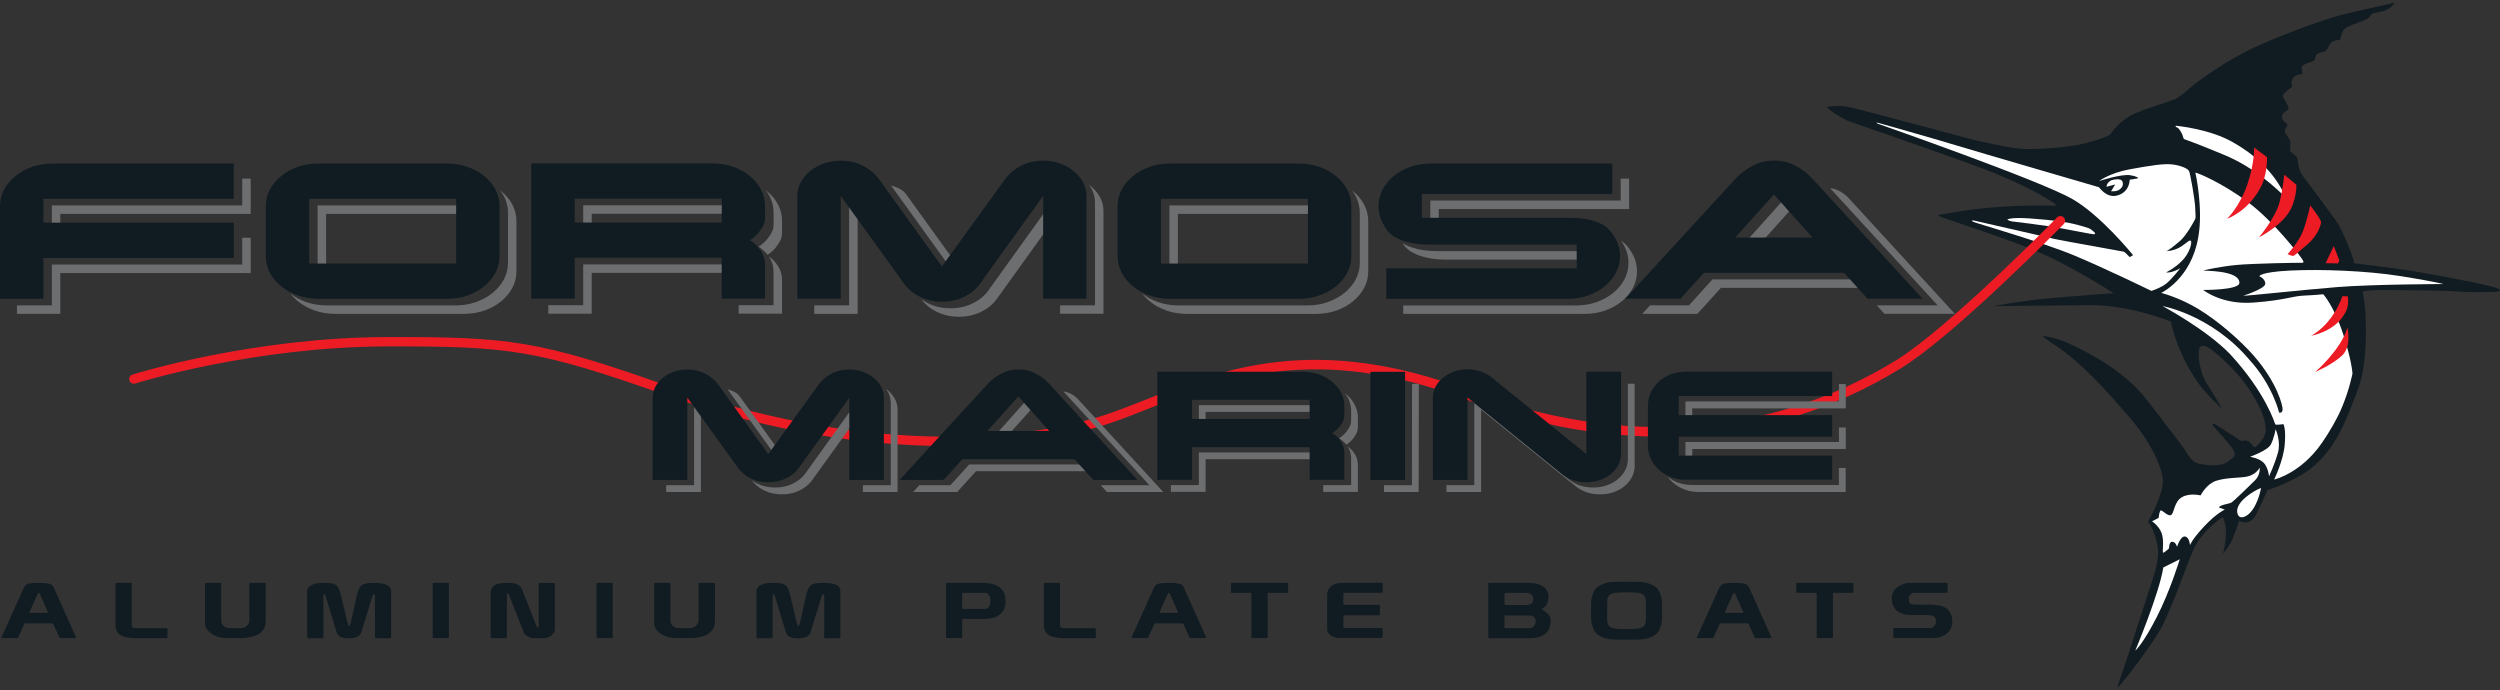 <?xml version="1.0" encoding="UTF-8"?>
<svg id="Layer_1" data-name="Layer 1" xmlns="http://www.w3.org/2000/svg" width="500" height="138" viewBox="0 0 500 138">
  <rect x="0" y="0" width="500" height="138" fill="#333333" stroke="none"/>
  <defs>
    <style>
      .cls-1 {
        fill: #6d6e70;
      }

      .cls-1, .cls-2, .cls-3, .cls-4 {
        stroke-width: 0px;
      }

      .cls-2 {
        fill: #111c22;
      }

      .cls-3 {
        fill: #fff;
      }

      .cls-4 {
        fill: #ed1b24;
      }
    </style>
  </defs>
  <g>
    <path class="cls-2" d="M365.36,21.4s2.29-.49,4.78.08c2.49.56,21.44,5.65,23.67,6.24,2.23.59,7.86,1.85,10.37,2.03,2.52.18,8.81-.1,12.78-1.08,3.98-.98,5.11-1.77,5.11-1.77,0,0,1.72-2.93,5.26-4.36,3.54-1.44,6.75-2.23,7.91-2.82,1.16-.59,3.23-2.59,3.72-2.95.49-.36,5.9-4.49,11.89-7.27,5.98-2.77,14.89-6.01,19.2-6.96,4.31-.95,8.96-2.03,8.96-2.03,0,0-.85,1.23-2.1,1.64-1.26.41-2.23.33-2.62.72-.39.38-.23.74-1.62,1.26-1.39.51-3.11,1.1-3.72,1.62-.62.51-.9,2.21-.9,2.21,0,0-1.57.1-1.98.72-.41.62-.46,1.33-1.18,1.62-.72.28-1.23.21-1.57.62-.33.41-.13,1.13-.85,1.36-.72.23-2.23.74-2.16,1.26.08.51.23,1.13.13,1.26-.1.13-1.26-.03-1.82.8-.57.82-.15,1.75-.15,1.75,0,0-1.26.87-1.67,1.39-.41.51-.18.72.36,1.62.54.9.69,1.31.38,1.59-.31.28-1.16.8-1.16,1.41s.72,1.21.92,1.33c.21.13.26.28.03.64-.23.36-.51.74-.28,1.23.23.49.9,1.31.98,1.54.08.23,0,2.16,0,2.16,0,0,1.34,1.1,1.41,1.23.08.13.13,2.36.98,3.49.85,1.13,4.93,6.57,6.67,9.01,1.75,2.44,3.47,7.5,3.59,7.93.13.44.03.69.44.77.41.08,6.83.77,11.81,1.59,4.98.82,16.33,2.95,16.97,3.59.64.64-2.13.51-2.64.54-.51.03-4.18.05-5.9-.13-1.72-.18-14.74-.31-16.02-.26-1.28.05-2.67.18-2.77.26-.1.08.28,1.44.44,3.29.15,1.85.72,10.65-1.44,16.35-2.16,5.7-4.3,11.85-9.52,15.87-3.34,2.57-8.57,4.26-8.57,4.26,0,0-2.14,5-2.77,5.65-1.46,1.49-2.88.41-2.88.41,0,0-.98,3.11-1.64,4.36-.67,1.26-1.59,2.28-1.59,2.28,0,0,.59-2.21.59-4.13,0-2.31-.67-3.21-.67-3.21,0,0-4.11,2.72-5.75,6.37-1.64,3.65-3.54,9.63-6.08,14.94-1.89,3.96-8.75,12.55-9.09,12.78-.33.23.8-2.72,1.85-5.98,1.05-3.26,3.44-10.5,4.16-12.84.72-2.34,2.52-6.62,1.87-9.68-.64-3.05-1.67-4.41-1.8-4.57-.13-.15.13-.56.36-.92.23-.36,2.7-4.95,2.52-7.55-.18-2.59-2.39-7.75-7.34-13.27-1.71-1.9-3.34-3.85-5.08-5.67-3.32-3.47-6.76-6.55-9.91-8.5-2.13-1.49-1.67-1.33-1.67-1.33,0,0,2.7.28,5.37,1.57,2.67,1.28,10.65,4.93,15.61,11.42,4.95,6.49,6.44,8.34,7.27,9.55.82,1.21,1.46,2.77,3.16,3.06,1.69.28,4.03.62,5.55-.44,1.51-1.05,1.72-1.23,1.16-2.34-.57-1.1-4.08-4.78-4.16-5.01-.08-.23.23-.33.49-.18.26.15,4,2.57,4.57,2.95.56.39.72.54.98.39.26-.15,1-.15,1.54.41.54.56.74.95.98.85.23-.1,1.67-1.46,2-2.82.33-1.36-.36-5.47-5.37-11.53-1.56-1.78-4.42-4.62-6.21-5.65-.91-.53-1.43-.15-1.59.18-.49.98,0,4.9,1.54,7.27,1.54,2.36,2.88,4.7,2.9,4.8.03.1-3.14-2.79-4.88-5.31-4.31-6.26-5.29-12.04-5.29-12.04,0,0-8.11-3.34-16.3-3.29-8.19.05-18.97.21-19.18.21s5.26-1.05,11.53-1.62c6.26-.56,12.48-.98,12.48-.98,0,0-9.73-6.37-17.82-9.4-8.09-3.03-16.74-5.78-17.1-6.01-.36-.23.33-.33,1.44-.51,0,0,5.16-1,11.4-1.39,6.24-.39,10.14-.15,10.32-.18.18-.03.41-.03.1-.33-.31-.31-5.37-3.7-14.66-7.16-9.29-3.47-26-9.17-26.7-9.45-1.75-.77-3.7-2.03-4.29-2.8Z"/>
    <g>
      <path class="cls-3" d="M375.6,24.56s11.04,3.11,15.56,4.49c4.52,1.39,28.52,8.34,28.62,8.39.1.05,1.48,2.22,3.62,1.67,2.59-.67,2.54-3.18,2.54-3.18,0,0,1.39-.18,1.62-.26.23-.08-.31-.46-1.59-.64-1.85-.23-6.16,1.18-6.16,1.18,0,0,2.11-1.62,6.19-2.36,4.08-.74,7.01-1.23,8.81-.92,1.8.31,2.77.87,3,1.28.23.41,1.18,5.75,1.23,7.37.05,1.62.13,1.72.03,2.11-.1.39-1.82,3.41-3,4.44-1.18,1.03-2.59,2.11-2.82,2.11s1.57.03,3.05-.98c1.49-1,1.49-1.28,1.85-1.1.36.18-.21,2.56-1.87,4.13-1.46,1.39-2.36,1.77-3.08,2.21,1.26.13,2.88-.87,2.88-.87,0,0-1.59,2.03-2.7,2.98-1.1.95-3.11,1.57-3.11,1.57,0,0-9.04-4.42-15.43-7.09-6.39-2.67-19.77-6.49-20.2-6.73-.44-.23-.26-.36.33-.21,0,0,14.07,3.23,16.22,3.7,2.16.46,13.35,2.41,13.58,2.49.23.08,1.16,1.08,1.16,1.08l.69-.39s-6.43-7.95-12.14-11.22c-6.59-3.77-38.31-14.84-38.7-14.99-.55-.21-.68-.34-.17-.26Z"/>
      <path class="cls-3" d="M402.37,44.28c-.38-.09-.68-.19-.86-.31-.14-.09.37-.37,2.33-.37s8.4.5,11.4,1.3c3,.8,2.73.83,3.13,1.13.4.3.83.63.57.8-.27.17-5.57-1.06-9.34-1.6-2.1-.3-5.14-.73-7.25-.95Z"/>
      <path class="cls-3" d="M421.31,37.37c-.03-.1.03-.85.97-1.32,0,0,1.87-.58,2.2.25.33.83-.23,1.43-.77,1.73-.53.3-1.5.23-1.5.23l.83-1.37-1.73.47Z"/>
      <path class="cls-3" d="M435.25,25.16s6.77.6,11.47,3.37c3.73,2.1,8.2,5.74,10.44,11-1.7-1.67-6.14-5.97-12.2-8.5-6.07-2.53-7.8-3.07-8.04-3.17-.23-.1-.27-.3-.37-.7-.1-.4-.7-1.5-1.07-1.63s-.5-.4-.23-.37Z"/>
      <path class="cls-3" d="M439.09,34.53c.33,0,5.04,1.87,10.37,5.8,5.34,3.93,10.64,10.97,10.9,11.4.27.43.63.87-.07.83-.7-.03-9.74.13-12.94.43-3.2.3-6.23.97-6.64,1.1-.4.13,7.17-.17,7.17,2.47,0,1.5-7.24,1.43-7.24,1.43,0,0,3.67,3,10,2.53,6.34-.47,7.8-1.3,10.14-1.4,2.33-.1,3.87-.27,3.87-.27,0,0,2.17,2.4,3.97,7.94,1.8,5.53,1.87,7.94,1.87,7.94,0,0-.57,3.01-2.03,6.57-.99,2.41-2.53,5.04-4.07,7.27-4.27,6.17-9.57,7.34-9.57,7.34,0,0,1.87-3.77,2.13-7.04.27-3.27-.27-4.04-.27-4.04,0,0-1.53.23-1.63.03-.1-.2-1.87-6.27-9.04-14.04-4.8-4.97-13.5-9.6-13.5-9.6,0,0,9.7,1.7,17.34,10.7,4.7,5.13,5.97,10.6,5.97,10.6,0,0,.63.2.7-.57.07-.77-1.1-5.44-5.74-10.77-2.43-2.8-6.95-6.87-11.14-9.4-3.8-2.3-7.4-3.2-7.4-3.2,0,0,5.97-2.77,7.4-11.07,1.07-5.8-.57-13-.57-13Z"/>
      <path class="cls-3" d="M448.66,59.14s4.4-1.4,4.4-2.4-1.2-1.5-1.2-1.5c0,0,.13-.83,6.2-1.13,6.07-.3,15.2.03,21.97,1.1,6.77,1.07,8.64,1.6,8.64,1.6,0,0-13.94.03-21.14.6-7.2.57-18.17,1.8-18.87,1.73Z"/>
      <path class="cls-3" d="M450.02,91.35s3.51-1.23,4.15-2.46c.64-1.23.96-3.05.96-3.05,0,0,1.09,2.41.46,4.69-.64,2.28-1.78,4.74-1.78,4.74,0,0-.18-1.82-1.09-2.73-.91-.91-2.69-1.18-2.69-1.18Z"/>
      <path class="cls-3" d="M452.21,97.59s-.32,2.05-1.41,3.92c-1.09,1.87-2.87,2.6-3.28,1.28-.41-1.32.64-2.64,2.19-3.78,1.55-1.14,2.51-1.41,2.51-1.41Z"/>
      <path class="cls-3" d="M451.94,93.49s.18,1.46-.91,2.55c-1.09,1.09-4.28,4.19-4.74,4.47-.46.27-2.43.46-2.48,1l1.16.41s-1.64.68-4.15,3.37c-2.51,2.69-2.82,3.74-2.82,3.74,0,0-.09-1.59-1-1.73-.91-.14-1.59,2.05-1.59,2.05,0,0-.27-1-.96-1s-.64,1.32-.64,1.32c0,0-.96.91-1.18.87-.23-.05.27-2.46-.32-3.96-.59-1.5-1.91-2.32-1.91-2.32l1.32-.68s.14-1.46.46-1.5c.32-.05,1.5,1.37,2.1.87.59-.5.55-2.6,2.1-3.51,1.55-.91,3.74-.36,3.74-.36,0,0,1.14-2.28,3.1-2.92,1.96-.64,4.69-.59,5.79-.77,1.09-.18,2.14-.59,2.96-1.87Z"/>
      <path class="cls-3" d="M432.67,113.49l3.28-1.64s-1.87,6.24-4.65,11.66c-2.78,5.42-4.24,6.61-4.24,6.61,0,0,4.83-11.53,5.6-16.63Z"/>
    </g>
    <path class="cls-4" d="M450.81,29.5l2.58,1.93s.19,3.74-1.54,6.55c-2.54,4.43-6.43,5.78-6.43,5.78,0,0,2.54-2.46,4.04-6.85,1.5-4.39,1.35-7.39,1.35-7.39Z"/>
    <path class="cls-4" d="M456.85,34.93l2.43,2.04s.12,3.12-1.69,5.78c-1.81,2.66-5.81,4.74-5.81,4.74,0,0,3.37-4.03,4.12-7.01.69-2.73.96-5.55.96-5.55Z"/>
    <path class="cls-4" d="M462.05,41.09s2.2,2.77,2.16,3.39c-.04.62-.73,2.73-2.77,4.43-2.04,1.69-2.54,2.35-2.93,2.27-.39-.08-1-.35-1-.35,0,0,2.31-2.43,3.2-4.89.69-1.93,1.35-4.85,1.35-4.85Z"/>
    <polygon class="cls-4" points="465.13 52.64 466.75 49.21 467.87 52.1 467.6 52.68 465.13 52.64"/>
    <path class="cls-4" d="M468.48,59.23l1.08.04s.39,2-.65,3.5c-1.96,3.58-6.7,4.39-6.7,4.39,0,0,4.16-2,6.28-7.93Z"/>
    <path class="cls-4" d="M469.48,65.5s.89,3.7-1,5.54c-1.89,1.85-5.43,3.35-5.43,3.35,0,0,5.2-4.47,6.43-8.9Z"/>
  </g>
  <path class="cls-4" d="M189.48,89.21c-1.1,0-2.2-.01-3.31-.04-17.28-.41-35.19-3.85-53.24-10.23-25.59-9.05-31.32-9.7-55.43-9.66-26.88.04-50.21,7.34-50.44,7.42-.5.16-1.02-.12-1.18-.61-.16-.5.12-1.02.61-1.18.24-.07,23.83-7.46,51.01-7.5,24.39-.04,30.19.62,56.06,9.77,37.68,13.32,70.11,11.66,87.9,5.65,2.59-.88,5.24-1.93,8.05-3.04,14.89-5.92,33.42-13.29,64.25-1.71,30.64,11.5,60.16,9.44,85.37-5.97,10.44-6.38,32.07-28.39,32.28-28.62.36-.37.96-.38,1.33-.01.37.36.38.96.01,1.33-.89.91-22,22.4-32.65,28.9-13.31,8.14-27.8,12.67-43.05,13.48-14.19.75-28.99-1.72-43.96-7.35-30.15-11.32-48.3-4.1-62.89,1.7-2.83,1.12-5.5,2.19-8.14,3.08-8.88,3-20.34,4.61-32.57,4.61Z"/>
  <g>
    <g id="Marine">
      <g>
        <g>
          <polygon class="cls-1" points="367.79 76.81 367.79 80.28 337.09 80.28 337.09 84.1 338.45 84.1 338.45 81.68 369.15 81.68 369.15 76.81 367.79 76.81"/>
          <path class="cls-1" d="M367.79,97h-29.42c-1.03,0-1.99-.18-2.89-.53-.72-.28-1.38-.66-1.96-1.12.27.38.59.73.94,1.05.68.63,1.48,1.11,2.37,1.47.9.35,1.86.53,2.89.53h29.42v-4.81h-1.36v3.41Z"/>
          <polygon class="cls-1" points="367.79 88.4 337.09 88.4 337.09 92.19 338.45 92.19 338.45 89.8 369.15 89.8 369.15 85.5 367.79 85.5 367.79 88.4"/>
        </g>
        <path class="cls-2" d="M366.44,95.94h-29.42c-1.03,0-1.99-.18-2.89-.53-.9-.35-1.69-.84-2.37-1.47-.68-.63-1.22-1.35-1.6-2.17-.39-.82-.58-1.7-.58-2.64v-7.98c0-.94.19-1.82.58-2.64.38-.82.92-1.54,1.6-2.17.68-.63,1.48-1.11,2.37-1.47.9-.35,1.86-.53,2.89-.53h29.42v4.87h-30.7v3.82h30.7v4.3h-30.7v3.79h30.7v4.81Z"/>
      </g>
      <g>
        <path class="cls-1" d="M325.57,76.75v15.1c0,.78-.18,1.52-.55,2.22-.37.69-.87,1.29-1.49,1.8-.63.51-1.36.91-2.19,1.2-.83.29-1.73.43-2.7.43s-1.86-.14-2.7-.43c-.83-.29-1.57-.69-2.21-1.22l-18.87-15.29v16.47h-5.57v1.37h6.93v-16.47l18.87,15.29c.64.52,1.38.93,2.21,1.22.83.29,1.73.43,2.7.43s1.86-.14,2.7-.43c.83-.29,1.56-.69,2.19-1.2.63-.51,1.12-1.11,1.49-1.8.37-.69.55-1.43.55-2.22v-16.47h-1.36Z"/>
        <path class="cls-2" d="M324.21,74.33v16.47c0,.78-.19,1.52-.55,2.22-.37.69-.87,1.29-1.49,1.8-.63.51-1.36.91-2.19,1.2-.83.29-1.73.43-2.7.43s-1.86-.14-2.7-.43c-.83-.29-1.57-.69-2.21-1.22l-18.87-15.29v16.47h-6.93v-16.47c0-.78.18-1.52.55-2.2.37-.68.87-1.27,1.49-1.78.63-.51,1.35-.91,2.19-1.22.83-.3,1.73-.45,2.7-.45s1.86.15,2.69.45c.83.3,1.57.71,2.21,1.24l18.87,15.25v-16.47h6.93Z"/>
      </g>
      <g>
        <polygon class="cls-1" points="282.41 76.77 282.38 97.04 276.79 97.04 276.79 98.4 283.73 98.4 283.77 76.77 282.41 76.77"/>
        <path class="cls-2" d="M281.02,74.36v21.63h-6.94v-21.63"/>
      </g>
      <g>
        <g>
          <polygon class="cls-1" points="241.12 82.38 263.29 82.38 263.29 81.03 239.77 81.03 239.77 84.84 241.12 84.84 241.12 82.38"/>
          <polygon class="cls-1" points="263.29 90.49 239.77 90.49 239.77 97.02 234.18 97.02 234.18 98.37 241.12 98.37 241.12 91.84 263.29 91.84 263.29 90.49"/>
          <path class="cls-1" d="M269.46,89.21c.04.06.08.12.12.18.43.68.65,1.44.65,2.27v5.36h-5.59v1.36h6.94v-5.36c0-.84-.22-1.59-.65-2.27-.38-.59-.87-1.1-1.48-1.53Z"/>
          <path class="cls-1" d="M270.93,80.92c-.43-.82-1.04-1.55-1.81-2.18-.05-.04-.1-.07-.14-.11.22.3.42.61.6.93.43.82.65,1.7.65,2.64v1.85c0,.84-.22,1.21-.65,1.89-.43.68-1.02,1.25-1.76,1.72.58.37,1.06.8,1.45,1.29.69-.46,1.25-1.01,1.66-1.66.43-.68.65-1.05.65-1.89v-1.85c0-.94-.22-1.82-.65-2.64Z"/>
        </g>
        <path class="cls-2" d="M268.87,95.97h-6.94v-6.53h-23.52v6.53h-6.94v-21.63h29.02c1.16,0,2.24.18,3.25.53,1.01.35,1.9.84,2.67,1.47.77.63,1.37,1.35,1.81,2.18.43.82.65,1.7.65,2.64v1.85c0,.84-.22,1.21-.65,1.89-.43.68-1.02,1.25-1.76,1.72.74.47,1.33,1.04,1.76,1.72.43.68.65,1.44.65,2.27v5.36ZM261.93,83.79v-3.81h-23.52v3.81h23.52Z"/>
      </g>
      <g>
        <g>
          <polygon class="cls-1" points="216.26 92.89 193.84 92.89 190.08 97.04 183.86 97.04 182.62 98.4 191.44 98.4 195.2 94.24 217.48 94.24 216.26 92.89"/>
          <path class="cls-1" d="M215.67,79.91c-.88-.98-2.18-1.6-2.98-1.6l17.19,18.73h-9.73l1.23,1.36h11.27l-16.97-18.48Z"/>
        </g>
        <polygon class="cls-1" points="205.03 80.35 198.86 87.25 201.42 87.25 206.31 81.78 205.03 80.35"/>
        <path class="cls-2" d="M227.48,95.99h-8.82l-3.76-4.15h-22.41l-3.76,4.15h-8.82l17.74-19.32c.74-.76,1.61-1.41,2.63-1.96,1.01-.55,2.16-.82,3.45-.82s2.39.28,3.42.82c1.03.55,1.9,1.2,2.6,1.96l17.74,19.32ZM209.84,86.19l-6.17-6.9-6.17,6.9h12.34Z"/>
      </g>
      <g>
        <g>
          <path class="cls-1" d="M145.59,77.96l10.03,13.91,1.22-.26-8.86-12.29c-.4-.55-.92-1-2.47-1.47.03.04.06.07.09.11Z"/>
          <polygon class="cls-1" points="138.82 80.58 138.82 97.04 133.24 97.04 133.24 98.4 140.18 98.4 140.18 82.46 138.82 80.58"/>
          <path class="cls-1" d="M178.95,79.74c-.37-.68-.87-1.27-1.49-1.78-.08-.07-.17-.13-.26-.2.15.2.28.41.4.63.37.68.55,1.41.55,2.19v16.46h-5.58v1.36h6.94v-16.46c0-.78-.18-1.51-.55-2.19Z"/>
          <path class="cls-1" d="M171.21,80.58l-10.17,14.15c-.61.84-1.45,1.51-2.51,2.02-1.06.51-2.23.76-3.52.76s-2.45-.25-3.49-.76c-.42-.2-.8-.43-1.15-.69l.02.03c.61.84,1.44,1.51,2.48,2.02,1.04.51,2.21.76,3.49.76s2.46-.25,3.52-.76c1.06-.51,1.9-1.18,2.51-2.02l8.82-12.26v-3.24Z"/>
        </g>
        <path class="cls-2" d="M176.8,95.99h-6.94v-16.46l-10.17,14.15c-.61.84-1.45,1.51-2.51,2.02-1.06.51-2.23.76-3.52.76s-2.45-.25-3.49-.76c-1.04-.51-1.87-1.18-2.48-2.02l-10.22-14.15v16.46h-6.94v-16.46c0-.78.18-1.51.55-2.19.37-.68.87-1.27,1.49-1.78.63-.51,1.36-.91,2.19-1.21.84-.3,1.73-.45,2.7-.45,1.35,0,2.56.28,3.62.84,1.06.56,1.91,1.29,2.55,2.17l10.03,13.91,10.07-13.91c.64-.89,1.49-1.61,2.53-2.17,1.04-.56,2.24-.84,3.59-.84.96,0,1.86.15,2.7.45.84.3,1.57.71,2.19,1.21.63.51,1.12,1.1,1.49,1.78.37.68.55,1.41.55,2.19v16.46Z"/>
      </g>
    </g>
    <g id="FORMOSA">
      <g>
        <g>
          <polygon class="cls-1" points="48.45 52.91 10.37 52.91 10.37 61.07 3.39 61.07 3.39 62.77 12.06 62.77 12.06 54.61 50.14 54.61 50.14 47.55 48.45 47.55 48.45 52.91"/>
          <polygon class="cls-1" points="48.45 35.73 48.45 41.08 10.37 41.08 10.37 45.86 12.06 45.86 12.06 42.78 50.14 42.78 50.14 35.73 48.45 35.73"/>
        </g>
        <path class="cls-2" d="M46.75,51.6H8.68v8.16H0v-18.52c0-1.18.27-2.28.81-3.31.54-1.03,1.3-1.93,2.26-2.72.96-.78,2.08-1.4,3.34-1.84,1.27-.44,2.62-.66,4.07-.66h36.27v7.05H8.68v4.78h38.08v7.05Z"/>
      </g>
      <g>
        <g>
          <polygon class="cls-1" points="65.22 42.78 92.93 42.78 92.93 41.08 63.52 41.08 63.52 54.02 65.22 54.02 65.22 42.78"/>
          <path class="cls-1" d="M102.48,40.94c-.54-1.03-1.3-1.93-2.26-2.72-.06-.05-.12-.09-.18-.14.28.37.53.76.75,1.17.54,1.03.81,2.13.81,3.31v9.99c0,1.18-.27,2.28-.81,3.31-.54,1.03-1.3,1.93-2.26,2.72-.96.78-2.08,1.39-3.34,1.84-1.26.44-2.62.66-4.07.66h-25.79c-1.45,0-2.8-.22-4.07-.66-1.19-.41-2.24-.98-3.16-1.7.43.56.93,1.08,1.51,1.55.96.78,2.08,1.39,3.34,1.84,1.27.44,2.62.66,4.07.66h25.79c1.45,0,2.8-.22,4.07-.66,1.27-.44,2.38-1.05,3.34-1.84.96-.79,1.72-1.69,2.26-2.72.54-1.03.81-2.13.81-3.31v-9.99c0-1.18-.27-2.28-.81-3.31Z"/>
        </g>
        <path class="cls-2" d="M99.91,51.23c0,1.18-.27,2.28-.81,3.31-.54,1.03-1.3,1.93-2.26,2.72-.96.78-2.08,1.39-3.34,1.84-1.26.44-2.62.66-4.07.66h-25.79c-1.45,0-2.8-.22-4.07-.66-1.27-.44-2.38-1.05-3.34-1.84-.96-.79-1.72-1.69-2.26-2.72-.54-1.03-.81-2.13-.81-3.31v-9.99c0-1.18.27-2.28.81-3.31.54-1.03,1.3-1.93,2.26-2.72.96-.78,2.08-1.4,3.34-1.84,1.27-.44,2.62-.66,4.07-.66h25.79c1.45,0,2.8.22,4.07.66,1.27.44,2.38,1.05,3.34,1.84.96.79,1.72,1.69,2.26,2.72.54,1.03.81,2.13.81,3.31v9.99ZM91.23,52.7v-12.93h-29.4v12.93h29.4Z"/>
      </g>
      <g>
        <g>
          <polygon class="cls-1" points="118.34 42.75 146.04 42.75 146.04 41.06 116.64 41.06 116.64 45.82 118.34 45.82 118.34 42.75"/>
          <polygon class="cls-1" points="146.04 52.88 116.64 52.88 116.64 61.04 109.66 61.04 109.66 62.74 118.34 62.74 118.34 54.57 146.04 54.57 146.04 52.88"/>
          <path class="cls-1" d="M153.75,51.28c.05.07.1.15.15.22.54.85.81,1.8.81,2.84v6.7h-6.98v1.69h8.68v-6.7c0-1.05-.27-1.99-.81-2.84-.47-.74-1.09-1.38-1.85-1.92Z"/>
          <path class="cls-1" d="M155.6,40.91c-.54-1.03-1.3-1.94-2.26-2.72-.06-.05-.12-.09-.18-.14.28.37.53.76.75,1.16.54,1.03.81,2.13.81,3.31v2.31c0,1.05-.27,1.51-.81,2.36-.54.85-1.28,1.57-2.2,2.16.72.46,1.32,1,1.81,1.61.87-.57,1.56-1.26,2.08-2.08.54-.85.81-1.31.81-2.36v-2.31c0-1.18-.27-2.28-.81-3.31Z"/>
        </g>
        <path class="cls-2" d="M153.02,59.72h-8.68v-8.17h-29.4v8.17h-8.68v-27.04h36.27c1.45,0,2.8.22,4.07.66,1.26.44,2.38,1.05,3.34,1.84.96.78,1.72,1.69,2.26,2.72.54,1.03.81,2.13.81,3.31v2.31c0,1.05-.27,1.51-.81,2.36-.54.85-1.28,1.57-2.2,2.16.92.59,1.66,1.31,2.2,2.16.54.85.81,1.8.81,2.84v6.7ZM144.35,44.5v-4.77h-29.4v4.77h29.4Z"/>
      </g>
      <g>
        <g>
          <path class="cls-1" d="M178.3,37.22l12.53,17.39,1.52-.33-11.08-15.37c-.5-.69-1.16-1.24-3.09-1.83.04.05.07.09.11.14Z"/>
          <polygon class="cls-1" points="169.83 40.5 169.83 61.07 162.85 61.07 162.85 62.77 171.53 62.77 171.53 42.84 169.83 40.5"/>
          <path class="cls-1" d="M220,39.45c-.46-.85-1.08-1.59-1.87-2.23-.11-.09-.21-.17-.32-.25.18.25.35.51.5.78.46.85.69,1.76.69,2.74v20.57h-6.98v1.69h8.67v-20.57c0-.98-.23-1.89-.69-2.74Z"/>
          <path class="cls-1" d="M210.32,40.5l-12.71,17.68c-.76,1.04-1.81,1.89-3.13,2.52-1.33.64-2.79.96-4.4.96s-3.06-.32-4.37-.96c-.52-.25-1-.54-1.43-.86l.02.03c.76,1.04,1.8,1.89,3.1,2.52,1.3.64,2.76.96,4.37.96s3.07-.32,4.4-.96c1.33-.64,2.37-1.48,3.13-2.52l11.02-15.33v-4.05Z"/>
        </g>
        <path class="cls-2" d="M217.3,59.75h-8.67v-20.57l-12.71,17.68c-.76,1.04-1.81,1.89-3.13,2.52-1.33.64-2.79.96-4.4.96s-3.06-.32-4.37-.96c-1.31-.64-2.34-1.48-3.1-2.52l-12.77-17.68v20.57h-8.68v-20.57c0-.98.23-1.89.69-2.74.46-.85,1.08-1.59,1.87-2.23.78-.64,1.7-1.14,2.74-1.52,1.04-.37,2.17-.56,3.37-.56,1.69,0,3.19.35,4.52,1.05,1.33.7,2.39,1.61,3.19,2.72l12.53,17.39,12.59-17.39c.8-1.11,1.86-2.02,3.16-2.72,1.3-.7,2.8-1.05,4.49-1.05,1.21,0,2.33.19,3.37.56,1.04.37,1.96.88,2.74,1.52.78.64,1.41,1.38,1.87,2.23.46.85.69,1.76.69,2.74v20.57Z"/>
      </g>
      <g>
        <g>
          <polygon class="cls-1" points="235.58 42.78 263.28 42.78 263.28 41.08 233.88 41.08 233.88 54.02 235.58 54.02 235.58 42.78"/>
          <path class="cls-1" d="M272.84,40.94c-.54-1.03-1.3-1.93-2.26-2.72-.06-.05-.12-.09-.18-.14.28.37.53.76.75,1.17.54,1.03.81,2.13.81,3.31v9.99c0,1.18-.27,2.28-.81,3.31-.54,1.03-1.3,1.93-2.26,2.72-.96.78-2.08,1.39-3.34,1.84-1.27.44-2.62.66-4.07.66h-25.79c-1.45,0-2.8-.22-4.07-.66-1.19-.41-2.24-.98-3.16-1.69.43.56.93,1.08,1.51,1.55.96.78,2.08,1.39,3.34,1.84,1.26.44,2.62.66,4.07.66h25.79c1.45,0,2.8-.22,4.07-.66,1.27-.44,2.38-1.05,3.34-1.84.96-.79,1.72-1.69,2.26-2.72.54-1.03.81-2.13.81-3.31v-9.99c0-1.18-.27-2.28-.81-3.31Z"/>
        </g>
        <path class="cls-2" d="M270.27,51.23c0,1.18-.27,2.28-.81,3.31-.54,1.03-1.3,1.93-2.26,2.72-.96.78-2.08,1.39-3.34,1.84-1.27.44-2.62.66-4.07.66h-25.79c-1.45,0-2.8-.22-4.07-.66-1.27-.44-2.38-1.05-3.34-1.84-.96-.79-1.72-1.69-2.26-2.72-.54-1.03-.81-2.13-.81-3.31v-9.99c0-1.18.27-2.28.81-3.31.54-1.03,1.3-1.93,2.26-2.72.96-.78,2.08-1.4,3.34-1.84,1.26-.44,2.62-.66,4.07-.66h25.79c1.45,0,2.8.22,4.07.66,1.27.44,2.38,1.05,3.34,1.84.96.79,1.72,1.69,2.26,2.72.54,1.03.81,2.13.81,3.31v9.99ZM261.59,52.7v-12.93h-29.4v12.93h29.4Z"/>
      </g>
      <g>
        <g>
          <path class="cls-1" d="M282.12,50.27c2.69,1.65,5.99,1.65,7.44,1.65h27.47v-1.69h-29.16c-1.43,0-4.68,0-7.36-1.6.41.64.91,1.22,1.61,1.65Z"/>
          <path class="cls-1" d="M326.58,50.94c-.54-1.03-1.22-2.01-2.26-2.72-.03-.02-.05-.04-.08-.05.24.35.45.71.65,1.08.54,1.03.81,2.13.81,3.31s-.27,2.28-.81,3.31c-.54,1.03-1.3,1.93-2.26,2.72-.96.78-2.08,1.39-3.34,1.84-1.27.44-2.62.66-4.07.66h-34.57v1.69h36.27c1.45,0,2.8-.22,4.07-.66,1.27-.44,2.38-1.05,3.34-1.84.96-.79,1.72-1.69,2.26-2.72.54-1.03.81-2.13.81-3.31s-.27-2.28-.81-3.31Z"/>
          <polygon class="cls-1" points="325.83 35.73 324.14 35.73 324.14 40.11 286.06 40.11 286.06 44.89 287.75 44.89 287.75 41.81 325.83 41.81 325.83 35.73"/>
        </g>
        <path class="cls-2" d="M324.01,51.23c0,1.18-.27,2.28-.81,3.31-.54,1.03-1.3,1.93-2.26,2.72-.96.78-2.08,1.39-3.34,1.84-1.27.44-2.62.66-4.07.66h-36.27v-6.09h38.08v-4.75h-29.16c-1.45,0-4.75,0-7.44-1.65-1.08-.66-1.69-1.69-2.23-2.72-.54-1.03-.81-2.13-.81-3.31s.27-2.28.81-3.31c.54-1.03,1.28-1.93,2.23-2.72.94-.78,2.06-1.4,3.34-1.84,1.28-.44,2.65-.66,4.1-.66h36.27v6.08h-38.08v4.77h29.16c1.45,0,5.03,0,7.41,1.64,1.04.71,1.72,1.69,2.26,2.72.54,1.03.81,2.13.81,3.31Z"/>
      </g>
      <g>
        <g>
          <polygon class="cls-1" points="370.51 55.88 342.49 55.88 337.79 61.07 330.01 61.07 328.46 62.77 339.48 62.77 344.18 57.57 372.04 57.57 370.51 55.88"/>
          <path class="cls-1" d="M369.77,39.66c-1.1-1.22-2.73-2-3.73-2l21.49,23.41h-12.17l1.53,1.69h14.08l-21.21-23.11Z"/>
        </g>
        <polygon class="cls-1" points="356.47 40.2 348.75 48.83 351.96 48.83 358.07 42 356.47 40.2"/>
        <path class="cls-2" d="M384.54,59.75h-11.03l-4.7-5.19h-28.02l-4.7,5.19h-11.03l22.17-24.15c.92-.95,2.02-1.76,3.28-2.45,1.27-.68,2.7-1.03,4.31-1.03s2.99.34,4.28,1.03c1.29.69,2.37,1.5,3.25,2.45l22.17,24.15ZM362.49,47.51l-7.71-8.62-7.71,8.62h15.42Z"/>
      </g>
    </g>
  </g>
  <g>
    <path class="cls-2" d="M4.81,117.48c.18-.4.51-.65.98-.76.48-.1,1.13-.15,1.95-.15s1.52.05,2,.15c.48.1.82.35,1,.76l4.5,10.06c0,.06-.05.09-.16.09h-2.93c-.15,0-.25-.05-.29-.14l-1.19-2.67c-.04-.1-.14-.15-.29-.15h-5.26c-.15,0-.25.06-.29.17l-1.19,2.64c-.04.1-.14.15-.29.15H.44c-.12,0-.18-.03-.18-.09l4.54-10.06ZM8.01,118.86c-.04-.11-.08-.19-.11-.22-.03-.04-.08-.05-.16-.05s-.16.09-.25.28l-1.57,3.52s0,.04-.01.05c0,.01-.01.02-.01.03,0,.07.06.11.18.11h3.33c.12,0,.18-.04.18-.11,0-.01,0-.02-.01-.03,0-.01-.01-.03-.01-.05l-1.57-3.52Z"/>
    <path class="cls-2" d="M33.5,125.79v1.7c0,.1-.07.15-.22.15h-6.49c-.1,0-.19,0-.27-.02-1.24-.07-2.12-.32-2.64-.75-.52-.43-.78-1.07-.78-1.94v-8.21c0-.1.07-.15.22-.15h2.8c.15,0,.22.05.22.15v8.4c0,.34.29.51.87.51h6.06c.15,0,.22.05.22.15Z"/>
    <path class="cls-2" d="M50.13,116.57h2.8c.15,0,.22.05.22.15v7.33c0,.37-.03.7-.09.98-.06.28-.14.51-.25.69-.09.16-.22.34-.39.52-.17.18-.36.35-.57.5-.22.15-.48.29-.78.39-.3.11-.58.2-.85.27-.27.06-.57.12-.9.16-.33.05-.69.07-1.07.07h-2.62c-.49,0-.95-.04-1.38-.11-.43-.07-.79-.17-1.09-.31-.31-.13-.58-.28-.81-.43-.28-.2-.52-.4-.72-.6-.19-.23-.35-.47-.46-.72-.11-.25-.17-.52-.17-.81v-7.93c0-.1.07-.15.22-.15h2.8c.15,0,.22.05.22.15v7.53c0,.12.03.27.1.42.07.16.17.31.3.45.13.14.3.26.5.35.2.1.44.15.7.15h2.35c.25,0,.48-.05.69-.15.21-.1.38-.22.53-.35.14-.14.25-.29.34-.45.08-.16.12-.31.12-.44v-7.52c0-.1.07-.15.22-.15Z"/>
    <path class="cls-2" d="M61.43,118.33c0-.34.09-.62.27-.85.18-.23.42-.41.72-.54.3-.13.64-.23,1.02-.29.38-.06.77-.08,1.17-.08.64,0,1.16.03,1.57.08.4.05.73.17,1,.35.26.18.47.45.62.81.15.36.3.85.45,1.47l1.21,5.11s.03.11.06.2c.02.09.05.19.09.28.04.09.07.17.11.25.04.07.07.11.1.11s.07-.04.11-.11c.04-.07.08-.15.11-.25.03-.09.06-.18.09-.27.03-.09.04-.14.04-.16l1.16-5.22c.13-.6.28-1.07.44-1.43.16-.35.37-.62.63-.79.26-.17.6-.29,1.02-.34.42-.05.95-.08,1.61-.08.94,0,1.71.13,2.3.39.6.26.9.7.9,1.33v9.2c0,.1-.07.15-.22.15h-2.8c-.15,0-.22-.05-.22-.15v-8.41s0-.06-.02-.13c-.01-.07-.06-.1-.13-.1s-.13.02-.17.05c-.04.04-.07.08-.1.12-.02.02-.03.07-.06.14-.02.07-.04.15-.07.23-.02.08-.04.16-.07.25-.02.08-.04.14-.06.18-.09.26-.18.53-.26.81-.08.28-.2.66-.35,1.13-.15.47-.33,1.06-.55,1.79-.22.73-.5,1.65-.86,2.79-.04.16-.12.32-.22.48-.1.15-.25.29-.44.42-.19.12-.44.22-.75.3-.31.08-.71.12-1.19.12-.43,0-.79-.04-1.06-.11-.28-.07-.5-.16-.68-.27-.18-.11-.31-.23-.4-.36-.09-.13-.16-.26-.2-.39l-2.24-7.35s-.04-.08-.08-.18c-.04-.1-.09-.15-.15-.16h-.11c-.06,0-.09.04-.09.11v8.55c0,.1-.07.15-.22.15h-2.8c-.15,0-.22-.05-.22-.15v-9.15Z"/>
    <path class="cls-2" d="M86.76,116.57h2.8c.15,0,.22.05.22.15v10.76c0,.1-.07.15-.22.15h-2.8c-.15,0-.22-.05-.22-.15v-10.76c0-.1.07-.15.22-.15Z"/>
    <path class="cls-2" d="M98.13,118.84c0-.4.05-.75.16-1.03.1-.29.28-.52.54-.7.25-.18.59-.31,1.02-.4.43-.09.96-.13,1.6-.13.94,0,1.62.1,2.05.31.43.21.71.49.86.85l3,7.62c.04.1.12.15.22.15s.16-.05.16-.15v-8.63c0-.1.07-.15.22-.15h2.8c.15,0,.22.05.22.15v9.14c0,.21-.06.41-.18.62-.12.21-.28.4-.48.57s-.44.32-.72.42c-.28.11-.57.16-.88.16h-2.06c-.18,0-.37-.03-.57-.1-.2-.07-.39-.15-.57-.26s-.34-.23-.47-.36c-.13-.13-.23-.27-.29-.42l-3.02-7.67c-.04-.09-.11-.14-.2-.14-.1,0-.16.05-.16.14v8.66c0,.1-.07.15-.22.15h-2.8c-.15,0-.22-.05-.22-.15v-8.64Z"/>
    <path class="cls-2" d="M119.52,116.57h2.8c.15,0,.22.05.22.15v10.76c0,.1-.07.15-.22.15h-2.8c-.15,0-.22-.05-.22-.15v-10.76c0-.1.07-.15.22-.15Z"/>
    <path class="cls-2" d="M139.97,116.57h2.8c.15,0,.22.05.22.15v7.33c0,.37-.03.7-.09.98-.06.28-.14.51-.25.69-.09.16-.22.34-.39.52-.17.18-.36.35-.57.5-.22.15-.48.29-.78.39-.3.11-.58.2-.85.27-.27.06-.57.12-.9.16-.33.05-.69.07-1.07.07h-2.62c-.49,0-.95-.04-1.38-.11-.43-.07-.79-.17-1.09-.31-.31-.13-.58-.28-.81-.43-.28-.2-.52-.4-.72-.6-.19-.23-.35-.47-.46-.72-.11-.25-.17-.52-.17-.81v-7.93c0-.1.07-.15.22-.15h2.8c.15,0,.22.05.22.15v7.53c0,.12.03.27.1.42.07.16.17.31.3.45.13.14.3.26.5.35.2.1.44.15.7.15h2.35c.25,0,.48-.05.69-.15.21-.1.38-.22.53-.35.14-.14.25-.29.34-.45.08-.16.12-.31.12-.44v-7.52c0-.1.07-.15.22-.15Z"/>
    <path class="cls-2" d="M151.28,118.33c0-.34.09-.62.27-.85.18-.23.42-.41.72-.54.3-.13.64-.23,1.02-.29.38-.06.77-.08,1.17-.08.64,0,1.16.03,1.57.08.4.05.73.17,1,.35.26.18.47.45.62.81.15.36.3.85.45,1.47l1.21,5.11s.03.11.06.2c.02.09.05.19.09.28.04.09.07.17.11.25.04.07.07.11.1.11s.07-.04.11-.11.08-.15.11-.25c.03-.09.06-.18.09-.27.03-.09.04-.14.04-.16l1.16-5.22c.13-.6.28-1.07.44-1.43.16-.35.37-.62.63-.79.26-.17.6-.29,1.02-.34.42-.05.95-.08,1.61-.08.94,0,1.71.13,2.3.39.6.26.9.7.9,1.33v9.2c0,.1-.07.15-.22.15h-2.8c-.15,0-.22-.05-.22-.15v-8.41s0-.06-.02-.13c-.01-.07-.06-.1-.13-.1s-.13.02-.17.05c-.04.04-.07.08-.1.12-.02.02-.03.07-.06.14-.02.07-.04.15-.07.23-.02.08-.04.16-.07.25-.02.08-.04.14-.06.18-.09.26-.18.53-.26.81-.08.28-.2.66-.35,1.13-.15.47-.33,1.06-.55,1.79-.22.73-.5,1.65-.86,2.79-.04.16-.12.32-.22.48-.1.15-.25.29-.44.42-.19.12-.44.22-.75.3-.31.08-.71.12-1.19.12-.43,0-.79-.04-1.06-.11-.28-.07-.5-.16-.68-.27-.18-.11-.31-.23-.4-.36-.09-.13-.16-.26-.2-.39l-2.24-7.35s-.04-.08-.08-.18c-.04-.1-.09-.15-.15-.16h-.11c-.06,0-.09.04-.09.11v8.55c0,.1-.07.15-.22.15h-2.8c-.15,0-.22-.05-.22-.15v-9.15Z"/>
    <path class="cls-2" d="M189.19,116.73c0-.1.07-.15.22-.15h7.14c.84,0,1.54.09,2.13.27.58.18,1.05.43,1.41.75.36.32.62.7.78,1.14.16.44.25.93.25,1.45s-.08,1.04-.25,1.48c-.16.44-.43.82-.78,1.14-.36.32-.83.56-1.41.73-.58.17-1.29.25-2.13.25h-3.89c-.15,0-.22.05-.22.15v3.53c0,.1-.07.15-.22.15h-2.8c-.15,0-.22-.05-.22-.15v-10.76ZM192.65,118.58c-.15,0-.22.05-.22.15v2.9c0,.1.07.15.22.15h4.27c.27,0,.48-.06.64-.19.16-.13.27-.28.35-.46.07-.17.12-.35.15-.53.02-.18.03-.32.03-.42s-.01-.24-.03-.42c-.02-.18-.07-.36-.15-.53-.07-.17-.19-.33-.35-.46-.16-.13-.37-.19-.64-.19h-4.27Z"/>
    <path class="cls-2" d="M219.17,125.79v1.7c0,.1-.07.15-.22.15h-6.49c-.1,0-.19,0-.27-.02-1.24-.07-2.12-.32-2.64-.75-.52-.43-.78-1.07-.78-1.94v-8.21c0-.1.07-.15.22-.15h2.8c.15,0,.22.05.22.15v8.4c0,.34.29.51.87.51h6.06c.15,0,.22.05.22.15Z"/>
    <path class="cls-2" d="M230.83,117.48c.18-.4.51-.65.98-.76.48-.1,1.13-.15,1.95-.15s1.52.05,2,.15c.48.1.82.35,1,.76l4.5,10.06c0,.06-.05.09-.16.09h-2.93c-.15,0-.25-.05-.29-.14l-1.19-2.67c-.04-.1-.14-.15-.29-.15h-5.26c-.15,0-.25.06-.29.17l-1.19,2.64c-.04.1-.14.15-.29.15h-2.91c-.12,0-.18-.03-.18-.09l4.54-10.06ZM234.03,118.86c-.04-.11-.08-.19-.11-.22-.03-.04-.08-.05-.16-.05s-.16.09-.25.28l-1.57,3.52s0,.04-.01.05c0,.01-.01.02-.01.03,0,.07.06.11.18.11h3.33c.12,0,.18-.04.18-.11,0-.01,0-.02-.01-.03,0-.01-.01-.03-.01-.05l-1.57-3.52Z"/>
    <path class="cls-2" d="M253.52,127.48c0,.1-.07.15-.22.15h-2.8c-.15,0-.22-.05-.22-.15v-8.75c0-.1-.07-.15-.22-.15h-3.65c-.15,0-.22-.05-.22-.15v-1.7c0-.1.07-.15.22-.15h10.99c.15,0,.22.05.22.15v1.7c0,.1-.07.15-.22.15h-3.65c-.15,0-.22.05-.22.15v8.75Z"/>
    <path class="cls-2" d="M265.43,118.93c0-.7.28-1.27.83-1.71.55-.44,1.35-.66,2.39-.66h7.59c.19,0,.29.05.29.15v1.7c0,.1-.07.15-.22.15h-7.41c-.15,0-.22.06-.22.17v2.1c0,.1.07.15.22.15h6.87c.15,0,.22.05.22.15v1.77c0,.1-.07.15-.22.15h-6.87c-.15,0-.22.05-.22.15v2.24c0,.1.07.15.22.15h7.41c.15,0,.22.05.22.15v1.7c0,.1-.07.15-.22.15h-8.66c-.27,0-.54-.05-.81-.15-.27-.1-.51-.22-.72-.38-.21-.15-.38-.33-.5-.52-.13-.19-.19-.38-.19-.58v-7.08Z"/>
    <path class="cls-2" d="M297.65,116.73c0-.1.07-.15.22-.15h8.06c.54,0,1.03.06,1.49.19.45.12.85.3,1.19.53.34.23.6.51.79.84.19.33.29.7.29,1.11,0,.56-.07,1-.2,1.32-.13.32-.29.57-.46.74-.17.17-.32.28-.46.34-.13.06-.2.1-.2.13,0,.05.12.16.35.32.23.16.49.36.77.57.1.09.2.2.28.32.08.12.15.25.21.38.06.13.1.26.12.39.02.13.03.24.03.33,0,.49-.07.96-.2,1.39-.13.43-.37.81-.71,1.13-.34.32-.78.57-1.33.76-.55.18-1.25.28-2.1.28h-7.92c-.15,0-.22-.05-.22-.15v-10.76ZM300.9,120.85c0,.1.07.15.22.15h3.87c.6,0,1.02-.09,1.28-.27.25-.18.38-.51.38-.98,0-.44-.16-.75-.49-.92-.33-.17-.72-.25-1.16-.25h-3.87c-.15,0-.22.05-.22.15v2.11ZM300.9,125.48c0,.1.07.15.22.15h4.72c.25,0,.46-.05.63-.14.16-.09.3-.21.4-.35.1-.14.18-.29.21-.44.04-.15.06-.29.06-.4,0-.24-.04-.43-.12-.59-.08-.16-.19-.29-.31-.38-.13-.09-.27-.16-.43-.19-.16-.04-.3-.05-.44-.05h-4.72c-.15,0-.22.05-.22.15v2.24Z"/>
    <path class="cls-2" d="M318.2,122.1c0-.61,0-1.13.02-1.57.01-.44.06-.8.13-1.08.12-.4.25-.76.38-1.08.13-.32.31-.58.54-.79.3-.27.67-.5,1.12-.7.45-.2.92-.34,1.43-.42.36-.05.83-.08,1.41-.09.58-.01,1.28-.02,2.08-.02s1.5,0,2.08.02c.58.01,1.05.04,1.41.09.51.08.98.22,1.43.42.45.2.82.43,1.12.7.22.21.4.47.54.79.13.32.26.68.38,1.08.07.28.12.64.13,1.08.01.44.02.97.02,1.57v.09c0,.61,0,1.13-.02,1.57-.02.44-.06.8-.13,1.08-.12.4-.25.76-.38,1.08-.13.32-.31.58-.54.79-.3.27-.67.5-1.12.7-.45.2-.93.34-1.43.42-.36.05-.83.08-1.41.09-.58,0-1.28.02-2.08.02s-1.5,0-2.08-.02c-.58-.01-1.05-.04-1.41-.09-.51-.08-.98-.22-1.43-.42-.45-.2-.82-.43-1.12-.7-.22-.21-.4-.47-.54-.79-.13-.32-.26-.68-.38-1.08-.07-.28-.12-.64-.13-1.08-.02-.44-.02-.97-.02-1.57v-.09ZM323.99,118.49c-.42.02-.78.05-1.07.1-.54.09-.92.28-1.14.55-.22.27-.34.68-.34,1.23v3.55c0,.55.11.95.34,1.23.22.27.6.46,1.14.55.3.05.66.08,1.07.1.42.02.86.02,1.32.02s.9,0,1.32-.02c.42-.02.78-.05,1.07-.1.54-.09.92-.27,1.14-.55.22-.27.34-.68.34-1.23v-3.55c0-.55-.11-.95-.34-1.23-.22-.27-.6-.46-1.14-.55-.3-.05-.66-.08-1.07-.1-.42-.02-.86-.02-1.32-.02s-.9,0-1.32.02Z"/>
    <path class="cls-2" d="M343.89,117.48c.18-.4.51-.65.98-.76.48-.1,1.13-.15,1.95-.15s1.52.05,2,.15c.48.1.82.35,1,.76l4.5,10.06c0,.06-.05.09-.16.09h-2.93c-.15,0-.25-.05-.29-.14l-1.19-2.67c-.04-.1-.14-.15-.29-.15h-5.26c-.15,0-.25.06-.29.17l-1.19,2.64c-.04.1-.14.15-.29.15h-2.91c-.12,0-.18-.03-.18-.09l4.54-10.06ZM347.09,118.86c-.04-.11-.08-.19-.11-.22-.03-.04-.08-.05-.16-.05s-.16.09-.25.28l-1.57,3.52s0,.04-.01.05c0,.01-.01.02-.01.03,0,.07.06.11.18.11h3.33c.12,0,.18-.04.18-.11,0-.01,0-.02-.01-.03,0-.01-.01-.03-.01-.05l-1.57-3.52Z"/>
    <path class="cls-2" d="M366.58,127.48c0,.1-.07.15-.22.15h-2.8c-.15,0-.22-.05-.22-.15v-8.75c0-.1-.07-.15-.22-.15h-3.65c-.15,0-.22-.05-.22-.15v-1.7c0-.1.07-.15.22-.15h10.99c.15,0,.22.05.22.15v1.7c0,.1-.07.15-.22.15h-3.65c-.15,0-.22.05-.22.15v8.75Z"/>
    <path class="cls-2" d="M382.69,123.04c-.46,0-.96-.04-1.49-.12-.53-.08-1.01-.24-1.44-.48-.25-.14-.47-.32-.64-.52-.17-.2-.31-.42-.43-.65-.11-.23-.19-.47-.25-.71-.05-.24-.08-.48-.08-.72v-.29c0-.09.01-.19.04-.28.1-.9.59-1.59,1.45-2.08.25-.14.57-.28.94-.42.37-.13.74-.2,1.1-.2h7.41c.15,0,.22.05.22.15v1.7c0,.1-.07.15-.22.15h-6.47c-.21,0-.4.06-.57.19-.17.13-.29.25-.37.36-.07.1-.12.21-.13.31-.02.1-.02.21-.02.31,0,.16.01.33.04.51.03.17.13.33.31.46.16.11.39.18.68.2.29.02.61.03.95.03h2.51c.46,0,.95.04,1.45.13.51.09.98.25,1.41.5.25.14.47.32.64.52.17.21.31.43.43.66.11.24.19.48.24.74.04.26.07.5.07.74v.32c0,.09-.02.18-.04.26-.12.94-.6,1.66-1.43,2.16-.25.14-.56.29-.93.42-.37.14-.71.21-1.04.21h-8.15c-.15,0-.22-.05-.22-.15v-1.7c0-.1.07-.15.22-.15h7.21c.22,0,.42-.07.58-.22.16-.15.28-.29.36-.41.07-.11.12-.22.13-.32.01-.1.02-.21.02-.32,0-.16-.02-.34-.04-.52-.03-.18-.13-.34-.31-.49-.15-.11-.36-.19-.64-.24-.28-.05-.6-.07-.97-.07h-2.53Z"/>
  </g>
</svg>
